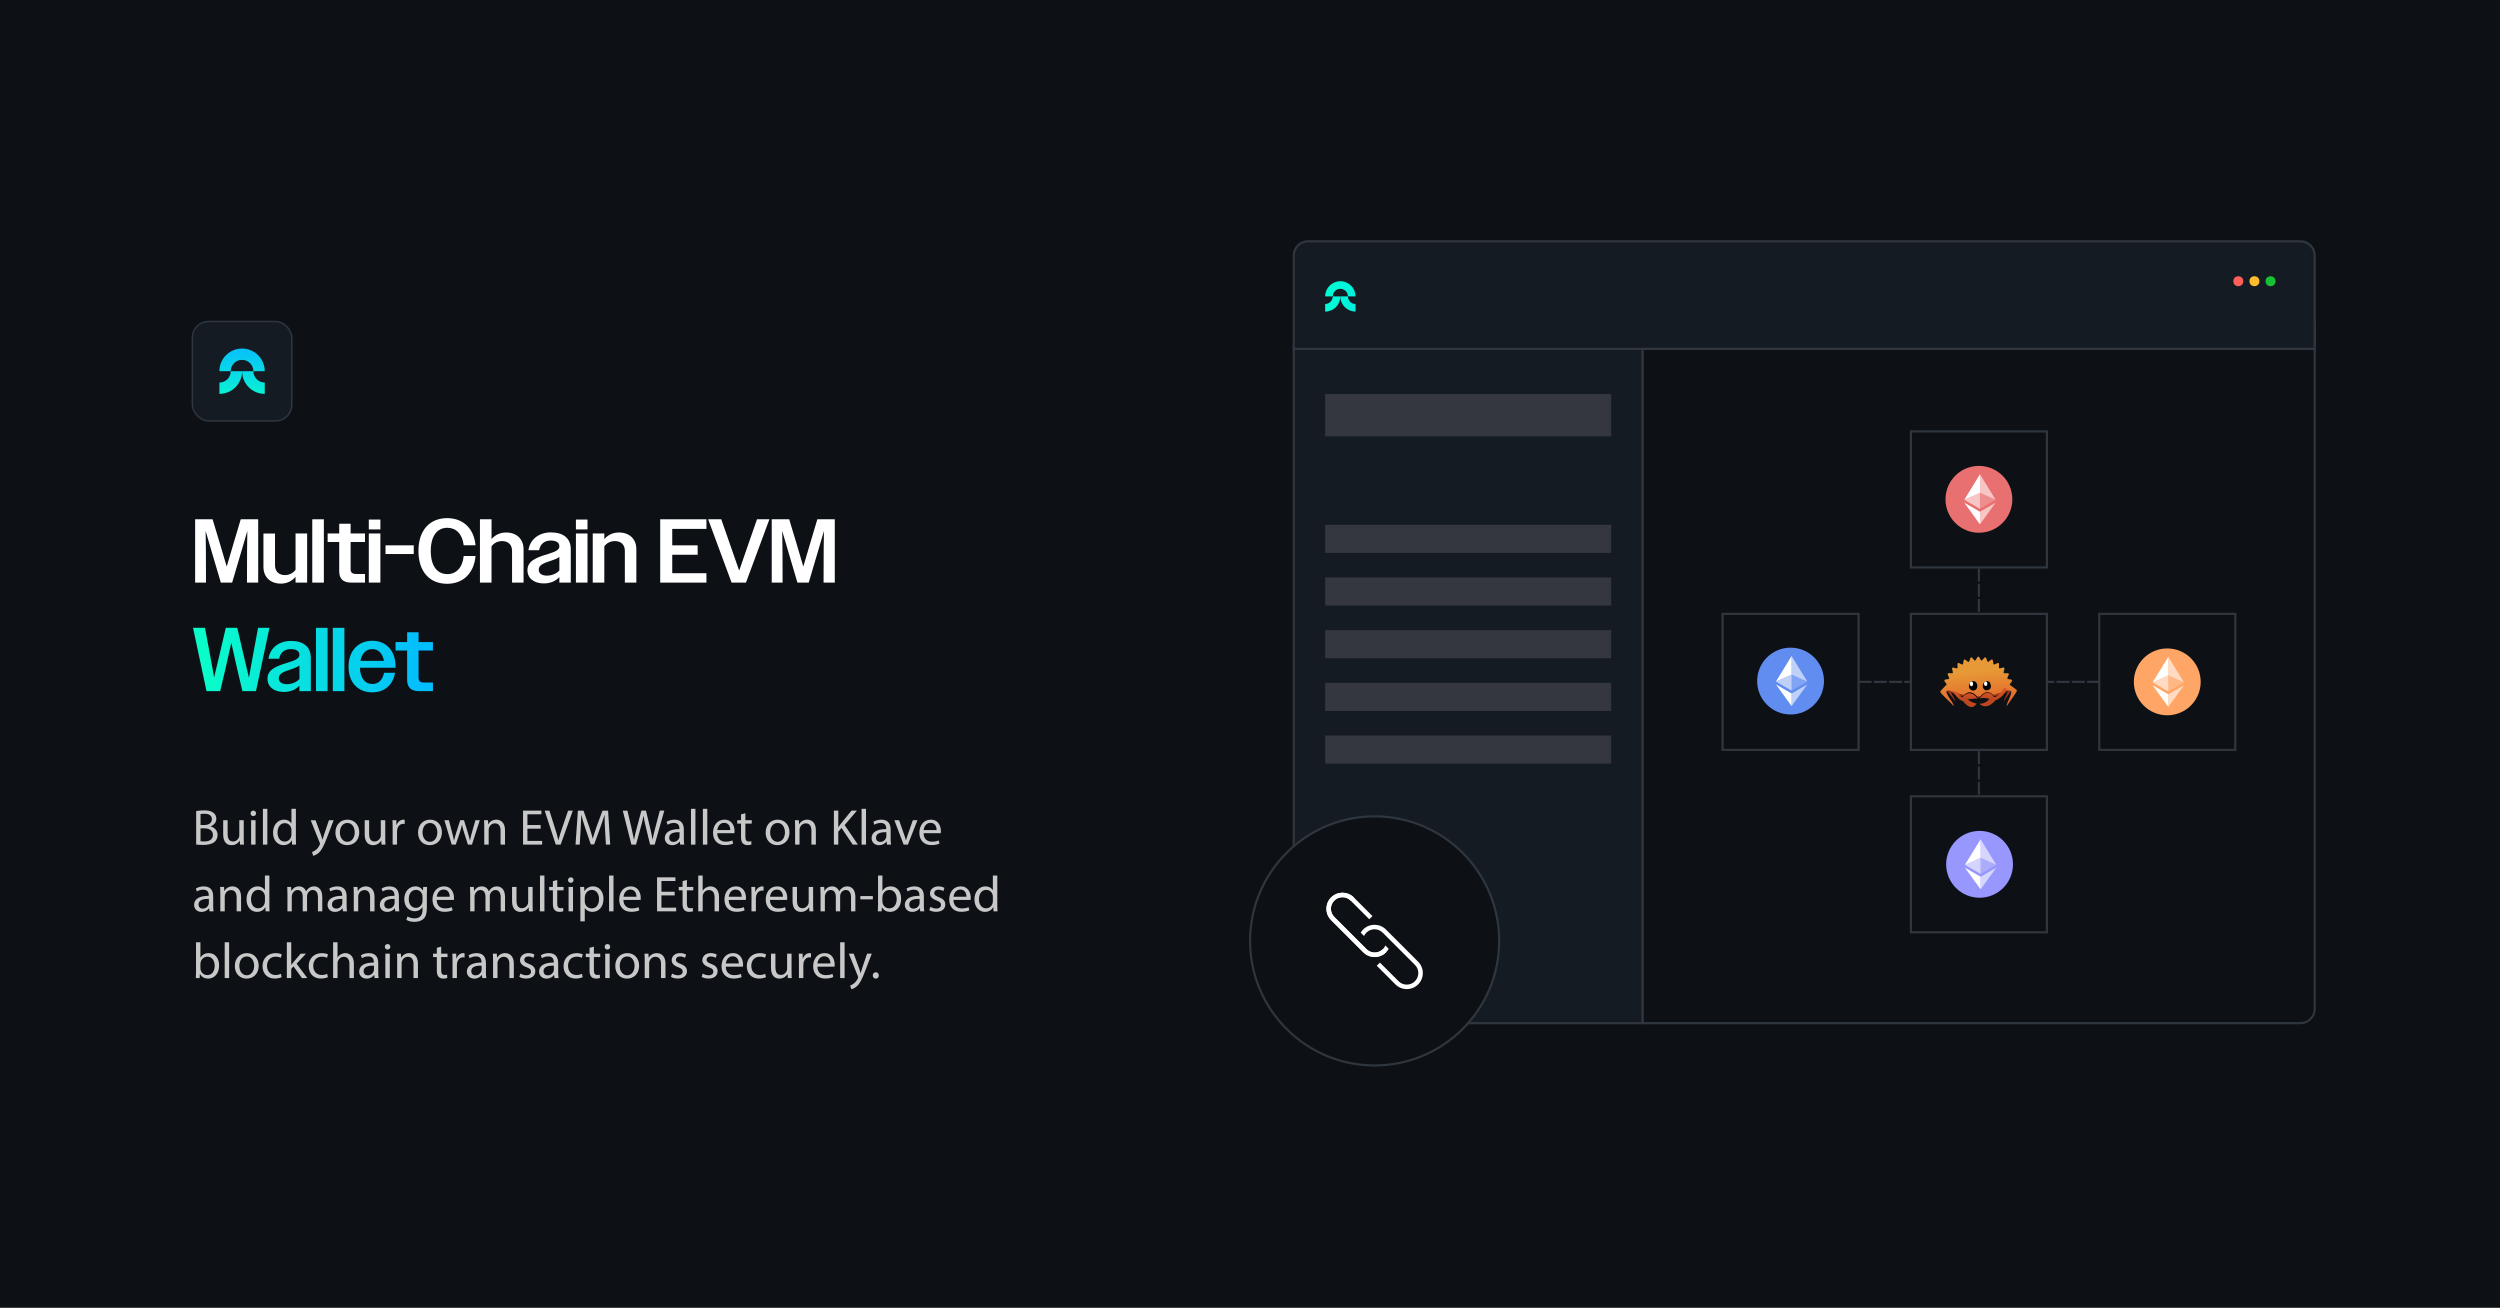 <?xml version="1.0" encoding="UTF-8"?>
<svg id="Layer_1" data-name="Layer 1" xmlns="http://www.w3.org/2000/svg" xmlns:xlink="http://www.w3.org/1999/xlink" viewBox="0 0 1686 882">
  <defs>
    <style>
      .cls-1 {
        fill: url(#New_Gradient_Swatch_4-3);
      }

      .cls-2 {
        fill: url(#New_Gradient_Swatch_4-2);
      }

      .cls-3 {
        fill: url(#New_Gradient_Swatch_3-2);
      }

      .cls-4 {
        fill: url(#New_Gradient_Swatch_3-3);
      }

      .cls-5 {
        fill: url(#New_Gradient_Swatch_6-6);
      }

      .cls-6 {
        fill: url(#New_Gradient_Swatch_6-2);
      }

      .cls-7 {
        fill: url(#New_Gradient_Swatch_6-3);
      }

      .cls-8 {
        fill: url(#New_Gradient_Swatch_6-4);
      }

      .cls-9 {
        fill: url(#New_Gradient_Swatch_6-5);
      }

      .cls-10, .cls-11, .cls-12, .cls-13, .cls-14, .cls-15 {
        stroke-miterlimit: 10;
      }

      .cls-10, .cls-16, .cls-13 {
        fill: #0d1116;
      }

      .cls-10, .cls-12, .cls-13, .cls-14, .cls-15 {
        stroke: #2f363e;
      }

      .cls-10, .cls-13, .cls-14 {
        stroke-width: 1.47px;
      }

      .cls-17 {
        fill: #18c133;
      }

      .cls-18 {
        fill: url(#linear-gradient-3);
      }

      .cls-19 {
        fill: url(#linear-gradient-2);
      }

      .cls-20 {
        fill: #973516;
      }

      .cls-11 {
        fill: none;
        stroke: #fff;
        stroke-width: 3.03px;
      }

      .cls-21 {
        fill: url(#linear-gradient);
      }

      .cls-22 {
        fill: #ffa565;
      }

      .cls-12 {
        stroke-width: .6px;
      }

      .cls-12, .cls-14, .cls-15 {
        fill: #151b23;
      }

      .cls-23 {
        fill: #618df1;
      }

      .cls-24 {
        fill: #34383e;
      }

      .cls-25 {
        filter: url(#drop-shadow-30);
      }

      .cls-13 {
        stroke-dasharray: 8.8 1.47;
      }

      .cls-26 {
        fill: #9797fd;
      }

      .cls-27 {
        fill: rgba(255, 255, 255, .2);
      }

      .cls-28 {
        fill: #fff;
      }

      .cls-29 {
        fill: #ffbd2d;
      }

      .cls-30 {
        fill: #fe5f58;
      }

      .cls-31 {
        fill: url(#New_Gradient_Swatch_3);
      }

      .cls-32 {
        fill: url(#New_Gradient_Swatch_4);
      }

      .cls-33 {
        fill: url(#New_Gradient_Swatch_6);
      }

      .cls-34 {
        fill: #2f363e;
      }

      .cls-35 {
        fill: #c8c8c8;
      }

      .cls-36 {
        fill: rgba(255, 255, 255, .6);
      }

      .cls-37 {
        fill: #e97070;
      }
    </style>
    <filter id="drop-shadow-30" x="871.78" y="161.99" width="690" height="528.76" filterUnits="userSpaceOnUse">
      <feOffset dx="0" dy="0"/>
      <feGaussianBlur result="blur" stdDeviation="14.67"/>
      <feFlood flood-color="#000" flood-opacity=".45"/>
      <feComposite in2="blur" operator="in"/>
      <feComposite in="SourceGraphic"/>
    </filter>
    <linearGradient id="New_Gradient_Swatch_3" data-name="New Gradient Swatch 3" x1="891.95" y1="194.77" x2="993.1" y2="194.77" gradientUnits="userSpaceOnUse">
      <stop offset="0" stop-color="#00ffd5"/>
      <stop offset="1" stop-color="#00bfff"/>
    </linearGradient>
    <linearGradient id="New_Gradient_Swatch_3-2" data-name="New Gradient Swatch 3" x1="891.95" y1="205.01" x2="993.1" y2="205.01" xlink:href="#New_Gradient_Swatch_3"/>
    <linearGradient id="New_Gradient_Swatch_3-3" data-name="New Gradient Swatch 3" x1="891.95" y1="205.01" x2="993.1" y2="205.01" xlink:href="#New_Gradient_Swatch_3"/>
    <linearGradient id="New_Gradient_Swatch_4" data-name="New Gradient Swatch 4" x1="163.25" y1="273.9" x2="163.25" y2="233.3" gradientUnits="userSpaceOnUse">
      <stop offset="0" stop-color="#0afdca"/>
      <stop offset="1" stop-color="#07befd"/>
    </linearGradient>
    <linearGradient id="New_Gradient_Swatch_4-2" data-name="New Gradient Swatch 4" x1="155.61" y1="273.9" x2="155.61" y2="233.3" xlink:href="#New_Gradient_Swatch_4"/>
    <linearGradient id="New_Gradient_Swatch_4-3" data-name="New Gradient Swatch 4" x1="170.9" x2="170.9" y2="233.3" xlink:href="#New_Gradient_Swatch_4"/>
    <linearGradient id="linear-gradient" x1="1137.85" y1="3661.9" x2="1137.89" y2="3661.9" gradientTransform="translate(3821013.39 830609.41) rotate(-95) scale(1019.36 -1019.36)" gradientUnits="userSpaceOnUse">
      <stop offset="0" stop-color="#e35928"/>
      <stop offset=".33" stop-color="#e35928"/>
      <stop offset="1" stop-color="#e69936"/>
    </linearGradient>
    <linearGradient id="linear-gradient-2" x1="1143.37" y1="3664.27" x2="1143.41" y2="3664.27" gradientTransform="translate(1323173.51 412931.42) rotate(-90) scale(360.73 -360.73)" gradientUnits="userSpaceOnUse">
      <stop offset="0" stop-color="#bb461f"/>
      <stop offset=".15" stop-color="#bb461f"/>
      <stop offset=".74" stop-color="#e35928"/>
      <stop offset="1" stop-color="#e35928"/>
    </linearGradient>
    <linearGradient id="linear-gradient-3" x1="1144.45" y1="3662.96" x2="1144.48" y2="3662.96" gradientTransform="translate(1183283.36 369764.54) rotate(-90) scale(322.68 -322.68)" xlink:href="#linear-gradient-2"/>
    <linearGradient id="New_Gradient_Swatch_6" data-name="New Gradient Swatch 6" x1="136.56" y1="444.76" x2="285.56" y2="444.76" gradientUnits="userSpaceOnUse">
      <stop offset="0" stop-color="#0afdc9"/>
      <stop offset="1" stop-color="#03bdfd"/>
    </linearGradient>
    <linearGradient id="New_Gradient_Swatch_6-2" data-name="New Gradient Swatch 6" y1="449.46" y2="449.46" xlink:href="#New_Gradient_Swatch_6"/>
    <linearGradient id="New_Gradient_Swatch_6-3" data-name="New Gradient Swatch 6" x2="285.56" xlink:href="#New_Gradient_Swatch_6"/>
    <linearGradient id="New_Gradient_Swatch_6-4" data-name="New Gradient Swatch 6" x2="285.56" xlink:href="#New_Gradient_Swatch_6"/>
    <linearGradient id="New_Gradient_Swatch_6-5" data-name="New Gradient Swatch 6" y1="449.52" x2="285.56" y2="449.52" xlink:href="#New_Gradient_Swatch_6"/>
    <linearGradient id="New_Gradient_Swatch_6-6" data-name="New Gradient Swatch 6" y1="446.25" x2="285.56" y2="446.25" xlink:href="#New_Gradient_Swatch_6"/>
  </defs>
  <rect class="cls-16" width="1690.31" height="882"/>
  <g>
    <g>
      <g class="cls-25">
        <path class="cls-10" d="M1107.68,217h453.36v463.39c0,5.31-4.31,9.62-9.62,9.62h-443.75V217h0Z"/>
        <path class="cls-14" d="M872.51,235.31h235.17v454.7h-225.55c-5.31,0-9.62-4.31-9.62-9.62V235.31h0Z"/>
        <line class="cls-12" x1="1107.68" y1="235.31" x2="1107.68" y2="690.01"/>
        <g>
          <path class="cls-14" d="M1190.1-145.25h62.97v688.54h-62.97c-5.31,0-9.62-4.31-9.62-9.62V-135.63c0-5.31,4.31-9.62,9.62-9.62Z" transform="translate(1415.79 -1017.76) rotate(90)"/>
          <g>
            <path class="cls-31" d="M903.93,194.77c2.83,0,5.12,2.29,5.12,5.12h5.12c0-5.66-4.59-10.24-10.24-10.24s-10.24,4.59-10.24,10.24h5.12c0-2.83,2.29-5.12,5.12-5.12Z"/>
            <path class="cls-3" d="M898.81,199.89c0,2.83-2.29,5.12-5.12,5.12v5.12c5.66,0,10.24-4.59,10.24-10.24h-5.12Z"/>
            <path class="cls-4" d="M914.17,205.01c-2.83,0-5.12-2.29-5.12-5.12h-5.12c0,5.66,4.59,10.24,10.24,10.24v-5.12Z"/>
          </g>
        </g>
        <rect class="cls-24" x="893.69" y="265.74" width="192.89" height="28.52"/>
        <rect class="cls-24" x="893.69" y="353.95" width="192.89" height="18.93"/>
        <rect class="cls-24" x="893.69" y="389.47" width="192.89" height="18.93"/>
        <rect class="cls-24" x="893.69" y="424.99" width="192.89" height="18.93"/>
        <rect class="cls-24" x="893.69" y="460.51" width="192.89" height="18.93"/>
        <rect class="cls-24" x="893.69" y="496.04" width="192.89" height="18.93"/>
      </g>
      <g>
        <circle class="cls-30" cx="1509.52" cy="189.65" r="3.36"/>
        <circle class="cls-29" cx="1520.39" cy="189.65" r="3.36"/>
        <circle class="cls-17" cx="1531.25" cy="189.65" r="3.36"/>
      </g>
      <line class="cls-13" x1="1253.43" y1="459.85" x2="1415.74" y2="459.85"/>
      <line class="cls-13" x1="1334.58" y1="383.36" x2="1334.58" y2="536.35"/>
      <g>
        <rect class="cls-10" x="1288.72" y="290.95" width="91.73" height="91.73"/>
        <rect class="cls-10" x="1288.72" y="537.03" width="91.73" height="91.73"/>
        <g>
          <rect class="cls-10" x="1161.7" y="413.99" width="91.73" height="91.73"/>
          <rect class="cls-10" x="1288.72" y="413.99" width="91.73" height="91.73"/>
          <rect class="cls-10" x="1415.74" y="413.99" width="91.73" height="91.73"/>
        </g>
      </g>
    </g>
    <g>
      <circle class="cls-16" cx="927.04" cy="634.55" r="84"/>
      <path class="cls-34" d="M927.04,719.28c-46.72,0-84.73-38.01-84.73-84.73s38.01-84.73,84.73-84.73,84.73,38.01,84.73,84.73-38.01,84.73-84.73,84.73ZM927.04,551.28c-45.91,0-83.27,37.35-83.27,83.27s37.35,83.27,83.27,83.27,83.27-37.35,83.27-83.27-37.35-83.27-83.27-83.27Z"/>
    </g>
  </g>
  <g>
    <rect class="cls-15" x="129.71" y="216.81" width="67.08" height="67.08" rx="11" ry="11"/>
    <g>
      <path class="cls-32" d="M163.25,242.7c4.22,0,7.64,3.42,7.64,7.64h7.64c0-8.44-6.85-15.29-15.29-15.29s-15.29,6.85-15.29,15.29h7.64c0-4.22,3.42-7.64,7.64-7.64Z"/>
      <path class="cls-2" d="M155.61,250.35c0,4.22-3.42,7.64-7.64,7.64v7.64c8.44,0,15.29-6.85,15.29-15.29h-7.64Z"/>
      <path class="cls-1" d="M178.54,257.99c-4.22,0-7.64-3.42-7.64-7.64h-7.64c0,8.44,6.85,15.29,15.29,15.29v-7.64Z"/>
    </g>
  </g>
  <g>
    <path class="cls-35" d="M132.29,547c1.29-.27,3.33-.48,5.41-.48,2.96,0,4.86.51,6.29,1.67,1.19.88,1.9,2.24,1.9,4.05,0,2.21-1.46,4.15-3.88,5.03v.07c2.18.54,4.73,2.35,4.73,5.75,0,1.97-.78,3.47-1.94,4.59-1.6,1.46-4.18,2.14-7.92,2.14-2.04,0-3.6-.14-4.59-.27v-22.54ZM135.25,556.38h2.69c3.13,0,4.96-1.63,4.96-3.84,0-2.69-2.04-3.74-5.03-3.74-1.36,0-2.14.1-2.62.2v7.38ZM135.25,567.36c.58.1,1.43.14,2.48.14,3.06,0,5.88-1.12,5.88-4.45,0-3.13-2.69-4.42-5.92-4.42h-2.45v8.74Z"/>
    <path class="cls-35" d="M164.39,565.12c0,1.7.03,3.2.14,4.49h-2.65l-.17-2.69h-.07c-.78,1.33-2.52,3.06-5.44,3.06-2.58,0-5.68-1.43-5.68-7.21v-9.62h2.99v9.11c0,3.13.95,5.24,3.67,5.24,2.01,0,3.4-1.39,3.94-2.72.17-.44.27-.99.27-1.53v-10.1h2.99v11.97Z"/>
    <path class="cls-35" d="M172.68,548.53c.03,1.02-.71,1.84-1.9,1.84-1.05,0-1.8-.82-1.8-1.84s.78-1.87,1.87-1.87,1.84.82,1.84,1.87ZM169.35,569.61v-16.45h2.99v16.45h-2.99Z"/>
    <path class="cls-35" d="M177.31,545.47h2.99v24.14h-2.99v-24.14Z"/>
    <path class="cls-35" d="M199.54,545.47v19.89c0,1.46.03,3.13.14,4.25h-2.69l-.14-2.86h-.07c-.92,1.84-2.92,3.23-5.61,3.23-3.98,0-7.04-3.37-7.04-8.36-.03-5.47,3.37-8.84,7.38-8.84,2.52,0,4.22,1.19,4.96,2.52h.07v-9.83h2.99ZM196.55,559.85c0-.37-.03-.88-.14-1.26-.44-1.9-2.07-3.47-4.32-3.47-3.09,0-4.93,2.72-4.93,6.36,0,3.33,1.63,6.08,4.86,6.08,2.01,0,3.84-1.33,4.39-3.57.1-.41.14-.82.14-1.29v-2.86Z"/>
    <path class="cls-35" d="M212.8,553.15l3.6,9.72c.37,1.09.78,2.38,1.05,3.37h.07c.31-.99.65-2.24,1.05-3.43l3.26-9.65h3.16l-4.49,11.73c-2.14,5.64-3.6,8.53-5.64,10.3-1.46,1.29-2.92,1.8-3.67,1.94l-.75-2.52c.75-.24,1.73-.71,2.62-1.46.82-.65,1.84-1.8,2.52-3.33.14-.31.24-.54.24-.71s-.07-.41-.2-.78l-6.09-15.16h3.26Z"/>
    <path class="cls-35" d="M242.28,561.24c0,6.09-4.22,8.74-8.19,8.74-4.45,0-7.89-3.26-7.89-8.46,0-5.51,3.6-8.74,8.16-8.74s7.92,3.43,7.92,8.46ZM229.23,561.41c0,3.6,2.07,6.32,5,6.32s5-2.69,5-6.39c0-2.79-1.39-6.32-4.93-6.32s-5.07,3.26-5.07,6.39Z"/>
    <path class="cls-35" d="M259.82,565.12c0,1.7.03,3.2.14,4.49h-2.65l-.17-2.69h-.07c-.78,1.33-2.52,3.06-5.44,3.06-2.58,0-5.68-1.43-5.68-7.21v-9.62h2.99v9.11c0,3.13.95,5.24,3.67,5.24,2.01,0,3.4-1.39,3.94-2.72.17-.44.27-.99.27-1.53v-10.1h2.99v11.97Z"/>
    <path class="cls-35" d="M264.79,558.28c0-1.94-.03-3.6-.14-5.13h2.62l.1,3.23h.14c.75-2.21,2.55-3.6,4.56-3.6.34,0,.58.03.85.1v2.82c-.31-.07-.61-.1-1.02-.1-2.11,0-3.6,1.6-4.01,3.84-.07.41-.14.88-.14,1.39v8.77h-2.96v-11.32Z"/>
    <path class="cls-35" d="M298.01,561.24c0,6.09-4.22,8.74-8.19,8.74-4.45,0-7.89-3.26-7.89-8.46,0-5.51,3.6-8.74,8.16-8.74s7.92,3.43,7.92,8.46ZM284.95,561.41c0,3.6,2.07,6.32,5,6.32s5-2.69,5-6.39c0-2.79-1.39-6.32-4.93-6.32s-5.07,3.26-5.07,6.39Z"/>
    <path class="cls-35" d="M302.73,553.15l2.18,8.36c.48,1.84.92,3.54,1.22,5.24h.1c.37-1.67.92-3.43,1.46-5.2l2.69-8.4h2.52l2.55,8.23c.61,1.97,1.09,3.71,1.46,5.37h.1c.27-1.67.71-3.4,1.26-5.34l2.35-8.26h2.96l-5.3,16.45h-2.72l-2.52-7.85c-.58-1.84-1.05-3.47-1.46-5.41h-.07c-.41,1.97-.92,3.67-1.5,5.44l-2.65,7.82h-2.72l-4.96-16.45h3.06Z"/>
    <path class="cls-35" d="M326.57,557.6c0-1.7-.03-3.09-.14-4.45h2.65l.17,2.72h.07c.82-1.56,2.72-3.09,5.44-3.09,2.28,0,5.81,1.36,5.81,7v9.83h-2.99v-9.49c0-2.65-.99-4.86-3.81-4.86-1.97,0-3.5,1.39-4.01,3.06-.14.37-.2.88-.2,1.39v9.89h-2.99v-12Z"/>
    <path class="cls-35" d="M364.61,558.86h-8.91v8.26h9.93v2.48h-12.88v-22.91h12.37v2.48h-9.42v7.24h8.91v2.45Z"/>
    <path class="cls-35" d="M374.81,569.61l-7.48-22.91h3.2l3.57,11.29c.99,3.09,1.84,5.88,2.45,8.57h.07c.65-2.65,1.6-5.54,2.62-8.53l3.88-11.32h3.16l-8.19,22.91h-3.26Z"/>
    <path class="cls-35" d="M408.06,559.54c-.17-3.2-.37-7.04-.34-9.89h-.1c-.78,2.69-1.73,5.54-2.89,8.7l-4.05,11.12h-2.24l-3.71-10.91c-1.09-3.23-2.01-6.19-2.65-8.91h-.07c-.07,2.86-.24,6.7-.44,10.13l-.61,9.83h-2.82l1.6-22.91h3.77l3.91,11.08c.95,2.82,1.73,5.34,2.31,7.72h.1c.58-2.31,1.39-4.83,2.41-7.72l4.08-11.08h3.77l1.43,22.91h-2.89l-.58-10.06Z"/>
    <path class="cls-35" d="M425.81,569.61l-5.81-22.91h3.13l2.72,11.59c.68,2.86,1.29,5.71,1.7,7.92h.07c.37-2.28,1.09-5,1.87-7.96l3.06-11.56h3.09l2.79,11.63c.65,2.72,1.26,5.44,1.6,7.85h.07c.48-2.52,1.12-5.07,1.84-7.92l3.03-11.56h3.03l-6.49,22.91h-3.09l-2.89-11.93c-.71-2.92-1.19-5.17-1.5-7.48h-.07c-.41,2.28-.92,4.52-1.77,7.48l-3.26,11.93h-3.09Z"/>
    <path class="cls-35" d="M458.72,569.61l-.24-2.07h-.1c-.92,1.29-2.69,2.45-5.03,2.45-3.33,0-5.03-2.35-5.03-4.73,0-3.98,3.54-6.15,9.89-6.12v-.34c0-1.36-.37-3.81-3.74-3.81-1.53,0-3.13.48-4.28,1.22l-.68-1.97c1.36-.88,3.33-1.46,5.41-1.46,5.03,0,6.26,3.43,6.26,6.73v6.15c0,1.43.07,2.82.27,3.94h-2.72ZM458.28,561.21c-3.26-.07-6.97.51-6.97,3.71,0,1.94,1.29,2.86,2.82,2.86,2.14,0,3.5-1.36,3.98-2.75.1-.31.17-.65.17-.95v-2.86Z"/>
    <path class="cls-35" d="M466,545.47h2.99v24.14h-2.99v-24.14Z"/>
    <path class="cls-35" d="M474.02,545.47h2.99v24.14h-2.99v-24.14Z"/>
    <path class="cls-35" d="M483.71,561.92c.07,4.05,2.65,5.71,5.64,5.71,2.14,0,3.43-.37,4.56-.85l.51,2.14c-1.05.48-2.86,1.02-5.47,1.02-5.07,0-8.09-3.33-8.09-8.29s2.92-8.87,7.72-8.87c5.37,0,6.8,4.73,6.8,7.75,0,.61-.07,1.09-.1,1.39h-11.56ZM492.48,559.78c.03-1.9-.78-4.86-4.15-4.86-3.03,0-4.35,2.79-4.59,4.86h8.74Z"/>
    <path class="cls-35" d="M502.68,548.43v4.73h4.28v2.28h-4.28v8.87c0,2.04.58,3.2,2.24,3.2.78,0,1.36-.1,1.73-.2l.14,2.24c-.58.24-1.5.41-2.65.41-1.39,0-2.52-.44-3.23-1.26-.85-.88-1.16-2.35-1.16-4.28v-8.98h-2.55v-2.28h2.55v-3.94l2.92-.78Z"/>
    <path class="cls-35" d="M532.43,561.24c0,6.09-4.22,8.74-8.19,8.74-4.45,0-7.89-3.26-7.89-8.46,0-5.51,3.6-8.74,8.16-8.74s7.92,3.43,7.92,8.46ZM519.38,561.41c0,3.6,2.07,6.32,5,6.32s5-2.69,5-6.39c0-2.79-1.39-6.32-4.93-6.32s-5.07,3.26-5.07,6.39Z"/>
    <path class="cls-35" d="M536.21,557.6c0-1.7-.03-3.09-.14-4.45h2.65l.17,2.72h.07c.82-1.56,2.72-3.09,5.44-3.09,2.28,0,5.81,1.36,5.81,7v9.83h-2.99v-9.49c0-2.65-.99-4.86-3.81-4.86-1.97,0-3.5,1.39-4.01,3.06-.14.37-.2.88-.2,1.39v9.89h-2.99v-12Z"/>
    <path class="cls-35" d="M562.39,546.69h2.96v11.05h.1c.61-.88,1.22-1.7,1.8-2.45l7-8.6h3.67l-8.29,9.72,8.94,13.19h-3.5l-7.55-11.25-2.18,2.52v8.74h-2.96v-22.91Z"/>
    <path class="cls-35" d="M581.06,545.47h2.99v24.14h-2.99v-24.14Z"/>
    <path class="cls-35" d="M598.19,569.61l-.24-2.07h-.1c-.92,1.29-2.69,2.45-5.03,2.45-3.33,0-5.03-2.35-5.03-4.73,0-3.98,3.54-6.15,9.89-6.12v-.34c0-1.36-.37-3.81-3.74-3.81-1.53,0-3.13.48-4.28,1.22l-.68-1.97c1.36-.88,3.33-1.46,5.41-1.46,5.03,0,6.26,3.43,6.26,6.73v6.15c0,1.43.07,2.82.27,3.94h-2.72ZM597.75,561.21c-3.26-.07-6.97.51-6.97,3.71,0,1.94,1.29,2.86,2.82,2.86,2.14,0,3.5-1.36,3.98-2.75.1-.31.17-.65.17-.95v-2.86Z"/>
    <path class="cls-35" d="M606.35,553.15l3.23,9.25c.54,1.5.99,2.86,1.33,4.22h.1c.37-1.36.85-2.72,1.39-4.22l3.2-9.25h3.13l-6.46,16.45h-2.86l-6.25-16.45h3.2Z"/>
    <path class="cls-35" d="M622.87,561.92c.07,4.05,2.65,5.71,5.64,5.71,2.14,0,3.43-.37,4.56-.85l.51,2.14c-1.05.48-2.86,1.02-5.47,1.02-5.07,0-8.09-3.33-8.09-8.29s2.92-8.87,7.72-8.87c5.37,0,6.8,4.73,6.8,7.75,0,.61-.07,1.09-.1,1.39h-11.56ZM631.64,559.78c.03-1.9-.78-4.86-4.15-4.86-3.03,0-4.35,2.79-4.59,4.86h8.74Z"/>
    <path class="cls-35" d="M141.3,614.61l-.24-2.07h-.1c-.92,1.29-2.69,2.45-5.03,2.45-3.33,0-5.03-2.35-5.03-4.73,0-3.98,3.54-6.15,9.89-6.12v-.34c0-1.36-.37-3.81-3.74-3.81-1.53,0-3.13.48-4.28,1.22l-.68-1.97c1.36-.88,3.33-1.46,5.41-1.46,5.03,0,6.26,3.43,6.26,6.73v6.15c0,1.43.07,2.82.27,3.94h-2.72ZM140.86,606.21c-3.26-.07-6.97.51-6.97,3.71,0,1.94,1.29,2.86,2.82,2.86,2.14,0,3.5-1.36,3.98-2.75.1-.31.17-.65.17-.95v-2.86Z"/>
    <path class="cls-35" d="M148.58,602.6c0-1.7-.03-3.09-.14-4.45h2.65l.17,2.72h.07c.82-1.56,2.72-3.09,5.44-3.09,2.28,0,5.81,1.36,5.81,7v9.83h-2.99v-9.49c0-2.65-.99-4.86-3.81-4.86-1.97,0-3.5,1.39-4.01,3.06-.14.37-.2.88-.2,1.39v9.89h-2.99v-12Z"/>
    <path class="cls-35" d="M181.66,590.47v19.89c0,1.46.03,3.13.14,4.25h-2.69l-.14-2.86h-.07c-.92,1.84-2.92,3.23-5.61,3.23-3.98,0-7.04-3.37-7.04-8.36-.03-5.47,3.37-8.84,7.38-8.84,2.52,0,4.22,1.19,4.96,2.52h.07v-9.83h2.99ZM178.67,604.85c0-.37-.03-.88-.14-1.26-.44-1.9-2.07-3.47-4.32-3.47-3.09,0-4.93,2.72-4.93,6.36,0,3.33,1.63,6.08,4.86,6.08,2.01,0,3.84-1.33,4.39-3.57.1-.41.14-.82.14-1.29v-2.86Z"/>
    <path class="cls-35" d="M193.83,602.6c0-1.7-.03-3.09-.14-4.45h2.62l.14,2.65h.1c.92-1.56,2.45-3.03,5.17-3.03,2.24,0,3.94,1.36,4.66,3.3h.07c.51-.92,1.16-1.63,1.84-2.14.99-.75,2.07-1.16,3.64-1.16,2.18,0,5.41,1.43,5.41,7.14v9.69h-2.92v-9.32c0-3.16-1.16-5.07-3.57-5.07-1.7,0-3.03,1.26-3.54,2.72-.14.41-.24.95-.24,1.5v10.17h-2.92v-9.86c0-2.62-1.16-4.52-3.43-4.52-1.87,0-3.23,1.5-3.71,2.99-.17.44-.24.95-.24,1.46v9.93h-2.92v-12Z"/>
    <path class="cls-35" d="M231.3,614.61l-.24-2.07h-.1c-.92,1.29-2.69,2.45-5.03,2.45-3.33,0-5.03-2.35-5.03-4.73,0-3.98,3.54-6.15,9.89-6.12v-.34c0-1.36-.37-3.81-3.74-3.81-1.53,0-3.13.48-4.28,1.22l-.68-1.97c1.36-.88,3.33-1.46,5.41-1.46,5.03,0,6.26,3.43,6.26,6.73v6.15c0,1.43.07,2.82.27,3.94h-2.72ZM230.86,606.21c-3.26-.07-6.97.51-6.97,3.71,0,1.94,1.29,2.86,2.82,2.86,2.14,0,3.5-1.36,3.98-2.75.1-.31.17-.65.17-.95v-2.86Z"/>
    <path class="cls-35" d="M238.58,602.6c0-1.7-.03-3.09-.14-4.45h2.65l.17,2.72h.07c.82-1.56,2.72-3.09,5.44-3.09,2.28,0,5.81,1.36,5.81,7v9.83h-2.99v-9.49c0-2.65-.99-4.86-3.81-4.86-1.97,0-3.5,1.39-4.01,3.06-.14.37-.2.88-.2,1.39v9.89h-2.99v-12Z"/>
    <path class="cls-35" d="M266.56,614.61l-.24-2.07h-.1c-.92,1.29-2.69,2.45-5.03,2.45-3.33,0-5.03-2.35-5.03-4.73,0-3.98,3.54-6.15,9.89-6.12v-.34c0-1.36-.37-3.81-3.74-3.81-1.53,0-3.13.48-4.28,1.22l-.68-1.97c1.36-.88,3.33-1.46,5.41-1.46,5.03,0,6.26,3.43,6.26,6.73v6.15c0,1.43.07,2.82.27,3.94h-2.72ZM266.12,606.21c-3.26-.07-6.97.51-6.97,3.71,0,1.94,1.29,2.86,2.82,2.86,2.14,0,3.5-1.36,3.98-2.75.1-.31.17-.65.17-.95v-2.86Z"/>
    <path class="cls-35" d="M288.01,598.15c-.07,1.19-.14,2.52-.14,4.52v9.55c0,3.77-.75,6.09-2.35,7.51-1.6,1.5-3.91,1.97-5.98,1.97s-4.15-.48-5.47-1.36l.75-2.28c1.09.68,2.79,1.29,4.83,1.29,3.06,0,5.3-1.6,5.3-5.75v-1.83h-.07c-.92,1.53-2.69,2.75-5.24,2.75-4.08,0-7-3.47-7-8.02,0-5.58,3.64-8.74,7.41-8.74,2.86,0,4.42,1.5,5.13,2.86h.07l.14-2.48h2.62ZM284.92,604.64c0-.51-.03-.95-.17-1.36-.54-1.73-2.01-3.16-4.18-3.16-2.86,0-4.9,2.41-4.9,6.22,0,3.23,1.63,5.92,4.86,5.92,1.84,0,3.5-1.16,4.15-3.06.17-.51.24-1.09.24-1.6v-2.96Z"/>
    <path class="cls-35" d="M294.51,606.92c.07,4.05,2.65,5.71,5.64,5.71,2.14,0,3.43-.37,4.56-.85l.51,2.14c-1.05.48-2.86,1.02-5.47,1.02-5.07,0-8.09-3.33-8.09-8.29s2.92-8.87,7.72-8.87c5.37,0,6.8,4.73,6.8,7.75,0,.61-.07,1.09-.1,1.39h-11.56ZM303.28,604.78c.03-1.9-.78-4.86-4.15-4.86-3.03,0-4.35,2.79-4.59,4.86h8.74Z"/>
    <path class="cls-35" d="M317.08,602.6c0-1.7-.03-3.09-.14-4.45h2.62l.14,2.65h.1c.92-1.56,2.45-3.03,5.17-3.03,2.24,0,3.94,1.36,4.66,3.3h.07c.51-.92,1.16-1.63,1.84-2.14.99-.75,2.07-1.16,3.64-1.16,2.18,0,5.41,1.43,5.41,7.14v9.69h-2.92v-9.32c0-3.16-1.16-5.07-3.57-5.07-1.7,0-3.03,1.26-3.54,2.72-.14.41-.24.95-.24,1.5v10.17h-2.92v-9.86c0-2.62-1.16-4.52-3.43-4.52-1.87,0-3.23,1.5-3.71,2.99-.17.44-.24.95-.24,1.46v9.93h-2.92v-12Z"/>
    <path class="cls-35" d="M359.21,610.12c0,1.7.03,3.2.14,4.49h-2.65l-.17-2.69h-.07c-.78,1.33-2.52,3.06-5.44,3.06-2.58,0-5.68-1.43-5.68-7.21v-9.62h2.99v9.11c0,3.13.95,5.24,3.67,5.24,2.01,0,3.4-1.39,3.94-2.72.17-.44.27-.99.27-1.53v-10.1h2.99v11.97Z"/>
    <path class="cls-35" d="M364.17,590.47h2.99v24.14h-2.99v-24.14Z"/>
    <path class="cls-35" d="M375.8,593.43v4.73h4.28v2.28h-4.28v8.87c0,2.04.58,3.2,2.24,3.2.78,0,1.36-.1,1.73-.2l.14,2.24c-.58.24-1.5.41-2.65.41-1.39,0-2.52-.44-3.23-1.26-.85-.88-1.16-2.35-1.16-4.28v-8.98h-2.55v-2.28h2.55v-3.94l2.92-.78Z"/>
    <path class="cls-35" d="M386.78,593.53c.03,1.02-.71,1.84-1.9,1.84-1.05,0-1.8-.82-1.8-1.84s.78-1.87,1.87-1.87,1.84.82,1.84,1.87ZM383.45,614.61v-16.45h2.99v16.45h-2.99Z"/>
    <path class="cls-35" d="M391.41,603.52c0-2.11-.07-3.81-.14-5.37h2.69l.14,2.82h.07c1.22-2.01,3.16-3.2,5.85-3.2,3.98,0,6.97,3.37,6.97,8.36,0,5.92-3.6,8.84-7.48,8.84-2.18,0-4.08-.95-5.07-2.58h-.07v8.94h-2.96v-17.81ZM394.36,607.91c0,.44.07.85.14,1.22.54,2.07,2.35,3.5,4.49,3.5,3.16,0,5-2.58,5-6.36,0-3.3-1.73-6.12-4.9-6.12-2.04,0-3.94,1.46-4.52,3.71-.1.37-.2.82-.2,1.22v2.82Z"/>
    <path class="cls-35" d="M410.75,590.47h2.99v24.14h-2.99v-24.14Z"/>
    <path class="cls-35" d="M420.44,606.92c.07,4.05,2.65,5.71,5.64,5.71,2.14,0,3.43-.37,4.56-.85l.51,2.14c-1.05.48-2.86,1.02-5.47,1.02-5.07,0-8.09-3.33-8.09-8.29s2.92-8.87,7.72-8.87c5.37,0,6.8,4.73,6.8,7.75,0,.61-.07,1.09-.1,1.39h-11.56ZM429.21,604.78c.03-1.9-.78-4.86-4.15-4.86-3.03,0-4.35,2.79-4.59,4.86h8.74Z"/>
    <path class="cls-35" d="M454.98,603.86h-8.91v8.26h9.93v2.48h-12.88v-22.91h12.38v2.48h-9.42v7.24h8.91v2.45Z"/>
    <path class="cls-35" d="M463.25,593.43v4.73h4.28v2.28h-4.28v8.87c0,2.04.58,3.2,2.24,3.2.78,0,1.36-.1,1.73-.2l.14,2.24c-.58.24-1.5.41-2.65.41-1.39,0-2.52-.44-3.23-1.26-.85-.88-1.16-2.35-1.16-4.28v-8.98h-2.55v-2.28h2.55v-3.94l2.92-.78Z"/>
    <path class="cls-35" d="M470.9,590.47h2.99v10.27h.07c.48-.85,1.22-1.6,2.14-2.11.88-.51,1.94-.85,3.06-.85,2.21,0,5.75,1.36,5.75,7.04v9.79h-2.99v-9.45c0-2.65-.99-4.9-3.81-4.9-1.94,0-3.47,1.36-4.01,2.99-.17.41-.2.85-.2,1.43v9.93h-2.99v-24.14Z"/>
    <path class="cls-35" d="M491.43,606.92c.07,4.05,2.65,5.71,5.64,5.71,2.14,0,3.43-.37,4.56-.85l.51,2.14c-1.05.48-2.86,1.02-5.47,1.02-5.07,0-8.09-3.33-8.09-8.29s2.92-8.87,7.72-8.87c5.37,0,6.8,4.73,6.8,7.75,0,.61-.07,1.09-.1,1.39h-11.56ZM500.21,604.78c.03-1.9-.78-4.86-4.15-4.86-3.03,0-4.35,2.79-4.59,4.86h8.74Z"/>
    <path class="cls-35" d="M506.8,603.28c0-1.94-.03-3.6-.14-5.13h2.62l.1,3.23h.14c.75-2.21,2.55-3.6,4.56-3.6.34,0,.58.03.85.1v2.82c-.31-.07-.61-.1-1.02-.1-2.11,0-3.6,1.6-4.01,3.84-.07.41-.14.88-.14,1.39v8.77h-2.96v-11.32Z"/>
    <path class="cls-35" d="M519.25,606.92c.07,4.05,2.65,5.71,5.64,5.71,2.14,0,3.43-.37,4.56-.85l.51,2.14c-1.05.48-2.86,1.02-5.47,1.02-5.07,0-8.09-3.33-8.09-8.29s2.92-8.87,7.72-8.87c5.37,0,6.8,4.73,6.8,7.75,0,.61-.07,1.09-.1,1.39h-11.56ZM528.02,604.78c.03-1.9-.78-4.86-4.15-4.86-3.03,0-4.35,2.79-4.59,4.86h8.74Z"/>
    <path class="cls-35" d="M548.38,610.12c0,1.7.03,3.2.14,4.49h-2.65l-.17-2.69h-.07c-.78,1.33-2.52,3.06-5.44,3.06-2.58,0-5.68-1.43-5.68-7.21v-9.62h2.99v9.11c0,3.13.95,5.24,3.67,5.24,2.01,0,3.4-1.39,3.94-2.72.17-.44.27-.99.27-1.53v-10.1h2.99v11.97Z"/>
    <path class="cls-35" d="M553.35,602.6c0-1.7-.03-3.09-.14-4.45h2.62l.14,2.65h.1c.92-1.56,2.45-3.03,5.17-3.03,2.24,0,3.94,1.36,4.66,3.3h.07c.51-.92,1.16-1.63,1.84-2.14.99-.75,2.07-1.16,3.64-1.16,2.18,0,5.41,1.43,5.41,7.14v9.69h-2.92v-9.32c0-3.16-1.16-5.07-3.57-5.07-1.7,0-3.03,1.26-3.54,2.72-.14.41-.24.95-.24,1.5v10.17h-2.92v-9.86c0-2.62-1.16-4.52-3.43-4.52-1.87,0-3.23,1.5-3.71,2.99-.17.44-.24.95-.24,1.46v9.93h-2.92v-12Z"/>
    <path class="cls-35" d="M588.64,604.31v2.21h-8.4v-2.21h8.4Z"/>
    <path class="cls-35" d="M592.01,614.61c.07-1.12.14-2.79.14-4.25v-19.89h2.96v10.33h.07c1.05-1.84,2.96-3.03,5.61-3.03,4.08,0,6.97,3.4,6.93,8.4,0,5.88-3.71,8.8-7.38,8.8-2.38,0-4.28-.92-5.51-3.09h-.1l-.14,2.72h-2.58ZM595.1,608.01c0,.37.07.75.14,1.09.58,2.07,2.31,3.5,4.49,3.5,3.13,0,5-2.55,5-6.32,0-3.3-1.7-6.12-4.9-6.12-2.04,0-3.94,1.39-4.56,3.67-.07.34-.17.75-.17,1.22v2.96Z"/>
    <path class="cls-35" d="M620.6,614.61l-.24-2.07h-.1c-.92,1.29-2.69,2.45-5.03,2.45-3.33,0-5.03-2.35-5.03-4.73,0-3.98,3.54-6.15,9.89-6.12v-.34c0-1.36-.37-3.81-3.74-3.81-1.53,0-3.13.48-4.28,1.22l-.68-1.97c1.36-.88,3.33-1.46,5.41-1.46,5.03,0,6.26,3.43,6.26,6.73v6.15c0,1.43.07,2.82.27,3.94h-2.72ZM620.16,606.21c-3.26-.07-6.97.51-6.97,3.71,0,1.94,1.29,2.86,2.82,2.86,2.14,0,3.5-1.36,3.98-2.75.1-.31.17-.65.17-.95v-2.86Z"/>
    <path class="cls-35" d="M627.47,611.55c.88.58,2.45,1.19,3.94,1.19,2.18,0,3.2-1.09,3.2-2.45,0-1.43-.85-2.21-3.06-3.03-2.96-1.05-4.35-2.69-4.35-4.66,0-2.65,2.14-4.83,5.68-4.83,1.67,0,3.13.48,4.04,1.02l-.75,2.18c-.65-.41-1.84-.95-3.37-.95-1.77,0-2.75,1.02-2.75,2.24,0,1.36.99,1.97,3.13,2.79,2.86,1.09,4.32,2.52,4.32,4.96,0,2.89-2.24,4.93-6.15,4.93-1.8,0-3.47-.44-4.62-1.12l.75-2.28Z"/>
    <path class="cls-35" d="M643.01,606.92c.07,4.05,2.65,5.71,5.64,5.71,2.14,0,3.43-.37,4.56-.85l.51,2.14c-1.05.48-2.86,1.02-5.47,1.02-5.07,0-8.09-3.33-8.09-8.29s2.92-8.87,7.72-8.87c5.37,0,6.8,4.73,6.8,7.75,0,.61-.07,1.09-.1,1.39h-11.56ZM651.78,604.78c.03-1.9-.78-4.86-4.15-4.86-3.03,0-4.35,2.79-4.59,4.86h8.74Z"/>
    <path class="cls-35" d="M672.58,590.47v19.89c0,1.46.03,3.13.14,4.25h-2.69l-.14-2.86h-.07c-.92,1.84-2.92,3.23-5.61,3.23-3.98,0-7.04-3.37-7.04-8.36-.03-5.47,3.37-8.84,7.38-8.84,2.52,0,4.22,1.19,4.96,2.52h.07v-9.83h2.99ZM669.59,604.85c0-.37-.03-.88-.14-1.26-.44-1.9-2.07-3.47-4.32-3.47-3.09,0-4.93,2.72-4.93,6.36,0,3.33,1.63,6.08,4.86,6.08,2.01,0,3.84-1.33,4.39-3.57.1-.41.14-.82.14-1.29v-2.86Z"/>
    <path class="cls-35" d="M132.06,659.61c.07-1.12.14-2.79.14-4.25v-19.89h2.96v10.33h.07c1.05-1.84,2.96-3.03,5.61-3.03,4.08,0,6.97,3.4,6.93,8.4,0,5.88-3.71,8.8-7.38,8.8-2.38,0-4.28-.92-5.51-3.09h-.1l-.14,2.72h-2.58ZM135.15,653.01c0,.37.07.75.14,1.09.58,2.07,2.31,3.5,4.49,3.5,3.13,0,5-2.55,5-6.32,0-3.3-1.7-6.12-4.9-6.12-2.04,0-3.94,1.39-4.56,3.67-.07.34-.17.75-.17,1.22v2.96Z"/>
    <path class="cls-35" d="M151.54,635.47h2.99v24.14h-2.99v-24.14Z"/>
    <path class="cls-35" d="M174.45,651.24c0,6.09-4.22,8.74-8.19,8.74-4.45,0-7.89-3.26-7.89-8.46,0-5.51,3.6-8.74,8.16-8.74s7.92,3.43,7.92,8.46ZM161.4,651.41c0,3.6,2.07,6.32,5,6.32s5-2.69,5-6.39c0-2.79-1.39-6.32-4.93-6.32s-5.07,3.26-5.07,6.39Z"/>
    <path class="cls-35" d="M189.96,658.99c-.78.41-2.52.95-4.73.95-4.96,0-8.19-3.37-8.19-8.4s3.47-8.74,8.84-8.74c1.77,0,3.33.44,4.15.85l-.68,2.31c-.71-.41-1.84-.78-3.47-.78-3.77,0-5.81,2.79-5.81,6.22,0,3.81,2.45,6.15,5.71,6.15,1.7,0,2.82-.44,3.67-.82l.51,2.24Z"/>
    <path class="cls-35" d="M196.42,650.7h.07c.41-.58.99-1.29,1.46-1.87l4.83-5.68h3.6l-6.36,6.76,7.24,9.69h-3.64l-5.68-7.89-1.53,1.7v6.19h-2.96v-24.14h2.96v15.23Z"/>
    <path class="cls-35" d="M221.13,658.99c-.78.41-2.52.95-4.73.95-4.96,0-8.19-3.37-8.19-8.4s3.47-8.74,8.84-8.74c1.77,0,3.33.44,4.15.85l-.68,2.31c-.71-.41-1.84-.78-3.47-.78-3.77,0-5.81,2.79-5.81,6.22,0,3.81,2.45,6.15,5.71,6.15,1.7,0,2.82-.44,3.67-.82l.51,2.24Z"/>
    <path class="cls-35" d="M224.64,635.47h2.99v10.27h.07c.48-.85,1.22-1.6,2.14-2.11.88-.51,1.94-.85,3.06-.85,2.21,0,5.75,1.36,5.75,7.04v9.79h-2.99v-9.45c0-2.65-.99-4.9-3.81-4.9-1.94,0-3.47,1.36-4.01,2.99-.17.41-.2.85-.2,1.43v9.93h-2.99v-24.14Z"/>
    <path class="cls-35" d="M252.62,659.61l-.24-2.07h-.1c-.92,1.29-2.69,2.45-5.03,2.45-3.33,0-5.03-2.35-5.03-4.73,0-3.98,3.54-6.15,9.89-6.12v-.34c0-1.36-.37-3.81-3.74-3.81-1.53,0-3.13.48-4.28,1.22l-.68-1.97c1.36-.88,3.33-1.46,5.41-1.46,5.03,0,6.26,3.43,6.26,6.73v6.15c0,1.43.07,2.82.27,3.94h-2.72ZM252.18,651.21c-3.26-.07-6.97.51-6.97,3.71,0,1.94,1.29,2.86,2.82,2.86,2.14,0,3.5-1.36,3.98-2.75.1-.31.17-.65.17-.95v-2.86Z"/>
    <path class="cls-35" d="M263.23,638.53c.03,1.02-.71,1.84-1.9,1.84-1.05,0-1.8-.82-1.8-1.84s.78-1.87,1.87-1.87,1.84.82,1.84,1.87ZM259.89,659.61v-16.45h2.99v16.45h-2.99Z"/>
    <path class="cls-35" d="M267.85,647.6c0-1.7-.03-3.09-.14-4.45h2.65l.17,2.72h.07c.82-1.56,2.72-3.09,5.44-3.09,2.28,0,5.81,1.36,5.81,7v9.83h-2.99v-9.49c0-2.65-.99-4.86-3.81-4.86-1.97,0-3.5,1.39-4.01,3.06-.14.37-.2.88-.2,1.39v9.89h-2.99v-12Z"/>
    <path class="cls-35" d="M297.53,638.43v4.73h4.28v2.28h-4.28v8.87c0,2.04.58,3.2,2.24,3.2.78,0,1.36-.1,1.73-.2l.14,2.24c-.58.24-1.5.41-2.65.41-1.39,0-2.52-.44-3.23-1.26-.85-.88-1.16-2.35-1.16-4.28v-8.98h-2.55v-2.28h2.55v-3.94l2.92-.78Z"/>
    <path class="cls-35" d="M305.18,648.28c0-1.94-.03-3.6-.14-5.13h2.62l.1,3.23h.14c.75-2.21,2.55-3.6,4.56-3.6.34,0,.58.03.85.1v2.82c-.31-.07-.61-.1-1.02-.1-2.11,0-3.6,1.6-4.01,3.84-.07.41-.14.88-.14,1.39v8.77h-2.96v-11.32Z"/>
    <path class="cls-35" d="M325.24,659.61l-.24-2.07h-.1c-.92,1.29-2.69,2.45-5.03,2.45-3.33,0-5.03-2.35-5.03-4.73,0-3.98,3.54-6.15,9.89-6.12v-.34c0-1.36-.37-3.81-3.74-3.81-1.53,0-3.13.48-4.28,1.22l-.68-1.97c1.36-.88,3.33-1.46,5.41-1.46,5.03,0,6.26,3.43,6.26,6.73v6.15c0,1.43.07,2.82.27,3.94h-2.72ZM324.8,651.21c-3.26-.07-6.97.51-6.97,3.71,0,1.94,1.29,2.86,2.82,2.86,2.14,0,3.5-1.36,3.98-2.75.1-.31.17-.65.17-.95v-2.86Z"/>
    <path class="cls-35" d="M332.52,647.6c0-1.7-.03-3.09-.14-4.45h2.65l.17,2.72h.07c.82-1.56,2.72-3.09,5.44-3.09,2.28,0,5.81,1.36,5.81,7v9.83h-2.99v-9.49c0-2.65-.99-4.86-3.81-4.86-1.97,0-3.5,1.39-4.01,3.06-.14.37-.2.88-.2,1.39v9.89h-2.99v-12Z"/>
    <path class="cls-35" d="M350.98,656.55c.88.58,2.45,1.19,3.94,1.19,2.18,0,3.2-1.09,3.2-2.45,0-1.43-.85-2.21-3.06-3.03-2.96-1.05-4.35-2.69-4.35-4.66,0-2.65,2.14-4.83,5.68-4.83,1.67,0,3.13.48,4.04,1.02l-.75,2.18c-.65-.41-1.84-.95-3.37-.95-1.77,0-2.75,1.02-2.75,2.24,0,1.36.99,1.97,3.13,2.79,2.86,1.09,4.32,2.52,4.32,4.96,0,2.89-2.24,4.93-6.15,4.93-1.8,0-3.47-.44-4.62-1.12l.75-2.28Z"/>
    <path class="cls-35" d="M373.96,659.61l-.24-2.07h-.1c-.92,1.29-2.69,2.45-5.03,2.45-3.33,0-5.03-2.35-5.03-4.73,0-3.98,3.54-6.15,9.89-6.12v-.34c0-1.36-.37-3.81-3.74-3.81-1.53,0-3.13.48-4.28,1.22l-.68-1.97c1.36-.88,3.33-1.46,5.41-1.46,5.03,0,6.26,3.43,6.26,6.73v6.15c0,1.43.07,2.82.27,3.94h-2.72ZM373.52,651.21c-3.26-.07-6.97.51-6.97,3.71,0,1.94,1.29,2.86,2.82,2.86,2.14,0,3.5-1.36,3.98-2.75.1-.31.17-.65.17-.95v-2.86Z"/>
    <path class="cls-35" d="M392.97,658.99c-.78.41-2.52.95-4.73.95-4.96,0-8.19-3.37-8.19-8.4s3.47-8.74,8.84-8.74c1.77,0,3.33.44,4.15.85l-.68,2.31c-.71-.41-1.84-.78-3.47-.78-3.77,0-5.81,2.79-5.81,6.22,0,3.81,2.45,6.15,5.71,6.15,1.7,0,2.82-.44,3.67-.82l.51,2.24Z"/>
    <path class="cls-35" d="M400.52,638.43v4.73h4.28v2.28h-4.28v8.87c0,2.04.58,3.2,2.24,3.2.78,0,1.36-.1,1.73-.2l.14,2.24c-.58.24-1.5.41-2.65.41-1.39,0-2.52-.44-3.23-1.26-.85-.88-1.16-2.35-1.16-4.28v-8.98h-2.55v-2.28h2.55v-3.94l2.92-.78Z"/>
    <path class="cls-35" d="M411.5,638.53c.03,1.02-.71,1.84-1.9,1.84-1.05,0-1.8-.82-1.8-1.84s.78-1.87,1.87-1.87,1.84.82,1.84,1.87ZM408.17,659.61v-16.45h2.99v16.45h-2.99Z"/>
    <path class="cls-35" d="M431.02,651.24c0,6.09-4.22,8.74-8.19,8.74-4.45,0-7.89-3.26-7.89-8.46,0-5.51,3.6-8.74,8.16-8.74s7.92,3.43,7.92,8.46ZM417.96,651.41c0,3.6,2.07,6.32,5,6.32s5-2.69,5-6.39c0-2.79-1.39-6.32-4.93-6.32s-5.07,3.26-5.07,6.39Z"/>
    <path class="cls-35" d="M434.79,647.6c0-1.7-.03-3.09-.14-4.45h2.65l.17,2.72h.07c.82-1.56,2.72-3.09,5.44-3.09,2.28,0,5.81,1.36,5.81,7v9.83h-2.99v-9.49c0-2.65-.99-4.86-3.81-4.86-1.97,0-3.5,1.39-4.01,3.06-.14.37-.2.88-.2,1.39v9.89h-2.99v-12Z"/>
    <path class="cls-35" d="M453.25,656.55c.88.58,2.45,1.19,3.94,1.19,2.18,0,3.2-1.09,3.2-2.45,0-1.43-.85-2.21-3.06-3.03-2.96-1.05-4.35-2.69-4.35-4.66,0-2.65,2.14-4.83,5.68-4.83,1.67,0,3.13.48,4.04,1.02l-.75,2.18c-.65-.41-1.84-.95-3.37-.95-1.77,0-2.75,1.02-2.75,2.24,0,1.36.99,1.97,3.13,2.79,2.86,1.09,4.32,2.52,4.32,4.96,0,2.89-2.24,4.93-6.15,4.93-1.8,0-3.47-.44-4.62-1.12l.75-2.28Z"/>
    <path class="cls-35" d="M473.93,656.55c.88.58,2.45,1.19,3.94,1.19,2.18,0,3.2-1.09,3.2-2.45,0-1.43-.85-2.21-3.06-3.03-2.96-1.05-4.35-2.69-4.35-4.66,0-2.65,2.14-4.83,5.68-4.83,1.67,0,3.13.48,4.04,1.02l-.75,2.18c-.65-.41-1.84-.95-3.37-.95-1.77,0-2.75,1.02-2.75,2.24,0,1.36.99,1.97,3.13,2.79,2.86,1.09,4.32,2.52,4.32,4.96,0,2.89-2.24,4.93-6.15,4.93-1.8,0-3.47-.44-4.62-1.12l.75-2.28Z"/>
    <path class="cls-35" d="M489.46,651.92c.07,4.05,2.65,5.71,5.64,5.71,2.14,0,3.43-.37,4.56-.85l.51,2.14c-1.05.48-2.86,1.02-5.47,1.02-5.07,0-8.09-3.33-8.09-8.29s2.92-8.87,7.72-8.87c5.37,0,6.8,4.73,6.8,7.75,0,.61-.07,1.09-.1,1.39h-11.56ZM498.23,649.78c.03-1.9-.78-4.86-4.15-4.86-3.03,0-4.35,2.79-4.59,4.86h8.74Z"/>
    <path class="cls-35" d="M516.56,658.99c-.78.41-2.52.95-4.73.95-4.96,0-8.19-3.37-8.19-8.4s3.47-8.74,8.84-8.74c1.77,0,3.33.44,4.15.85l-.68,2.31c-.71-.41-1.84-.78-3.47-.78-3.77,0-5.81,2.79-5.81,6.22,0,3.81,2.45,6.15,5.71,6.15,1.7,0,2.82-.44,3.67-.82l.51,2.24Z"/>
    <path class="cls-35" d="M533.83,655.12c0,1.7.03,3.2.14,4.49h-2.65l-.17-2.69h-.07c-.78,1.33-2.52,3.06-5.44,3.06-2.58,0-5.68-1.43-5.68-7.21v-9.62h2.99v9.11c0,3.13.95,5.24,3.67,5.24,2.01,0,3.4-1.39,3.94-2.72.17-.44.27-.99.27-1.53v-10.1h2.99v11.97Z"/>
    <path class="cls-35" d="M538.8,648.28c0-1.94-.03-3.6-.14-5.13h2.62l.1,3.23h.14c.75-2.21,2.55-3.6,4.56-3.6.34,0,.58.03.85.1v2.82c-.31-.07-.61-.1-1.02-.1-2.11,0-3.6,1.6-4.01,3.84-.07.41-.14.88-.14,1.39v8.77h-2.96v-11.32Z"/>
    <path class="cls-35" d="M551.24,651.92c.07,4.05,2.65,5.71,5.64,5.71,2.14,0,3.43-.37,4.56-.85l.51,2.14c-1.05.48-2.86,1.02-5.47,1.02-5.07,0-8.09-3.33-8.09-8.29s2.92-8.87,7.72-8.87c5.37,0,6.8,4.73,6.8,7.75,0,.61-.07,1.09-.1,1.39h-11.56ZM560.01,649.78c.03-1.9-.78-4.86-4.15-4.86-3.03,0-4.35,2.79-4.59,4.86h8.74Z"/>
    <path class="cls-35" d="M566.61,635.47h2.99v24.14h-2.99v-24.14Z"/>
    <path class="cls-35" d="M575.72,643.15l3.6,9.72c.37,1.09.78,2.38,1.05,3.37h.07c.31-.99.65-2.24,1.05-3.43l3.26-9.65h3.16l-4.49,11.73c-2.14,5.64-3.6,8.53-5.64,10.3-1.46,1.29-2.92,1.8-3.67,1.94l-.75-2.52c.75-.24,1.73-.71,2.62-1.46.82-.65,1.84-1.8,2.52-3.33.14-.31.24-.54.24-.71s-.07-.41-.2-.78l-6.09-15.16h3.26Z"/>
    <path class="cls-35" d="M588.61,657.84c0-1.26.85-2.14,2.04-2.14s2.01.88,2.01,2.14-.78,2.14-2.04,2.14c-1.19,0-2.01-.92-2.01-2.14Z"/>
  </g>
  <g>
    <path class="cls-28" d="M934.29,637.61c-.38.91-.94,1.77-1.68,2.51-3.04,3.04-7.98,3.04-11.02,0l-21.75-21.75c-3.04-3.04-3.04-7.98,0-11.02,3.04-3.04,7.98-3.04,11.02,0l12.59,12.59,2.14-2.14-12.59-12.59c-4.22-4.22-11.09-4.22-15.31,0-4.22,4.22-4.22,11.09,0,15.31l21.75,21.75c4.22,4.22,11.09,4.22,15.31,0,.73-.73,1.32-1.53,1.79-2.39l-2.26-2.26Z"/>
    <path class="cls-28" d="M956.39,648.58l-21.75-21.75c-4.22-4.22-11.09-4.22-15.31,0-.66.66-1.2,1.39-1.66,2.16l2.24,2.24c.37-.82.89-1.58,1.56-2.25,3.04-3.04,7.98-3.04,11.02,0l21.75,21.75c3.04,3.04,3.04,7.98,0,11.02s-7.98,3.04-11.02,0l-12.59-12.59-2.14,2.14,12.59,12.59c4.22,4.22,11.09,4.22,15.31,0,4.22-4.22,4.22-11.09,0-15.31Z"/>
    <path class="cls-11" d="M933.68,641.19h0c-3.64,3.64-9.53,3.64-13.16,0l-21.74-21.74c-3.64-3.64-3.64-9.53,0-13.16h0c3.64-3.64,9.53-3.64,13.16,0"/>
  </g>
  <g id="Layer-1">
    <path class="cls-20" d="M1334.25,457.52c-5.61,0-10.7.67-14.47,1.77v9.38c3.77,1.1,8.87,1.77,14.47,1.77,6.42,0,12.16-.88,16.02-2.27v-8.38c-3.86-1.39-9.61-2.28-16.02-2.28"/>
    <path class="cls-20" d="M1356.05,465.14l-.66-1.36c0-.05,0-.1,0-.16,0-1.54-1.61-2.97-4.31-4.11v8.21c1.26-.53,2.28-1.12,3.01-1.76-.22.87-.95,2.62-1.54,3.85-.96,1.76-1.31,3.29-1.27,3.37.03.05.36-.46.84-1.28,1.13-1.61,3.27-4.68,3.7-5.46.48-.89.21-1.3.21-1.3"/>
    <path class="cls-20" d="M1313.51,463.71c0,.3.06.59.18.88l-.39.7s-.32.41.24,1.27c.49.76,2.94,3.74,4.24,5.3.56.8.93,1.29.97,1.24.05-.08-.35-1.58-1.45-3.29-.52-.92-1.13-2.14-1.5-3.04,1.03.65,2.38,1.25,3.98,1.75v-9.64c-3.86,1.23-6.26,2.93-6.26,4.82"/>
    <path class="cls-21" d="M1333.54,443.23l-1.28,2.15-.63.05-1.67-1.85c-.16-.2-.41-.28-.65-.22-.24.06-.43.25-.52.47l-.84,2.39c-.21.05-.41.11-.58.19l-1.99-1.51c-.19-.12-.47-.17-.67-.08-.23.13-.39.31-.44.56l-.41,2.53c-.17.08-.33.2-.54.29l-2.19-1.04c-.22-.12-.5-.1-.7.06-.2.12-.32.38-.33.62l.08,2.55c-.13.12-.29.27-.46.39l-2.36-.56c-.25-.08-.49,0-.68.2-.16.15-.24.44-.19.68l.57,2.47c-.13.15-.25.3-.38.49l-2.46-.1c-.25-.01-.48.11-.6.33-.12.22-.17.51-.04.74l1.01,2.3c-.12.19-.21.37-.3.55l-2.38.42c-.28.02-.47.22-.56.43-.08.25-.06.53.06.73l1.44,2.05s-.03.07-.03.11l-4.04,4.28s-.59.47.28,1.62c.79.98,4.85,4.94,7,7.03.9,1.04,1.52,1.69,1.58,1.65.1-.11-.42-2.03-2.2-4.26-1.37-2.02-3.15-5.12-2.76-5.47,0,0,.47-.6,1.45-1.04h0s-.04-.03,0,0c0,0,20.13,9.28,38.79.15,2.14-.4,3.43.75,3.43.75.44.28-.71,3.46-1.65,5.58-1.3,2.39-1.48,4.27-1.37,4.33.07.03.54-.68,1.21-1.82,1.66-2.28,4.75-6.66,5.32-7.72.66-1.22,0-1.58,0-1.58l-4.31-3.16c-.05-.14-.09-.27-.11-.45l1.4-2.05c.16-.19.17-.47.08-.71s-.28-.4-.53-.44l-2.42-.42c-.08-.17-.17-.37-.26-.54l.99-2.33c.12-.22.1-.5-.06-.73-.12-.2-.34-.32-.59-.3l-2.45.07c-.12-.16-.27-.33-.39-.49l.56-2.47c.05-.25-.01-.52-.17-.69-.19-.19-.44-.28-.69-.22l-2.37.59c-.15-.13-.3-.25-.46-.42l.06-2.53c.01-.25-.11-.48-.3-.64-.22-.16-.47-.17-.7-.04l-2.19,1.03c-.18-.09-.37-.21-.55-.3l-.39-2.49c-.02-.28-.22-.47-.43-.56-.22-.12-.5-.1-.7.06l-1.97,1.47c-.18-.05-.36-.11-.57-.16l-.84-2.38c-.09-.24-.28-.43-.53-.48-.25-.05-.49.04-.68.23l-1.66,1.86c-.18-.02-.39-.07-.6-.09l-1.27-2.13c-.13-.23-.35-.36-.59-.37-.25-.01-.48.15-.6.37ZM1314.13,465.44h0Z"/>
    <path d="M1327.45,471.09c-.08-.07-.12-.1-.12-.1l6.59-.54c-5.38-7.09-9.69-1.44-10.15-.81v1.46h3.67Z"/>
    <path d="M1341.17,471.02c.08-.07.12-.1.12-.1l-6.34-.46c5.38-7.39,9.43-1.52,9.89-.89v1.46h-3.67Z"/>
    <path class="cls-19" d="M1351.3,463.97s-.72,2.87-5.2,5.88l-1.25.3s-4.07-7.42-9.83.94c0,0,1.79-1.04,6.6.23,0,0-2.21,3.39-6.66,3.28,0,0,4.26,5.13,10.76-2.27,0,0,6.87-2.66,7.43-8.35h-1.85Z"/>
    <path d="M1337.95,460.3s2.01-2.2,4.02,0c0,0,1.58,2.94,0,4.4,0,0-2.59,2.06-4.02,0,0,0-1.72-1.62,0-4.4"/>
    <path class="cls-28" d="M1340.28,461.11c0,.86-.51,1.55-1.13,1.55s-1.13-.7-1.13-1.55.51-1.55,1.13-1.55,1.13.7,1.13,1.55"/>
    <path d="M1328.97,459.69s3.45-1.53,4.39,1.88c0,0,.99,3.97-2.83,4.2,0,0-4.87-.94-1.56-6.08"/>
    <path class="cls-28" d="M1330.7,461.17c0,.88-.52,1.6-1.16,1.6s-1.16-.72-1.16-1.6.52-1.6,1.16-1.6,1.16.72,1.16,1.6"/>
    <path class="cls-18" d="M1323.79,472.79c6.3,8.08,9.29,1.59,9.29,1.59-3.54-.4-6.05-2.75-6.05-2.75,4.25-.54,6.7-.59,6.7-.59-5.68-7.5-10.29-.71-10.29-.71-1.15-.42-2.33-2.02-3.21-3.5l-3.53-1.04c4.06,6.9,7.09,7,7.09,7Z"/>
  </g>
  <g>
    <path class="cls-28" d="M131.6,350.21h11.77l4.82,15.98,4.7,15.92,4.7-15.92,4.76-15.98h11.77v42.7h-7.56l.06-21.05.18-13.79-4.03,13.79-6.22,21.05h-7.62l-6.22-21.05-4.03-13.79.18,13.79.06,21.05h-7.32v-42.7Z"/>
    <path class="cls-28" d="M177.66,382.36v-22.57h7.81v21.35c0,4.33,2.68,6.71,6.71,6.71,2.99,0,5.61-1.46,7.14-3.6v-24.46h7.81v33.12h-7.81v-3.9c-2.32,2.81-5.79,4.58-9.88,4.58-7.14,0-11.77-4.45-11.77-11.22Z"/>
    <path class="cls-28" d="M210.6,350.21h7.81v42.7h-7.81v-42.7Z"/>
    <path class="cls-28" d="M228.77,385.34v-19.83h-7.81v-5.73h7.81v-6.59h7.69v6.59h9.7v5.73h-9.7v18.42c0,2.2,1.16,3.17,3.84,3.17h5.86v5.79h-9.46c-5.37,0-7.93-2.68-7.93-7.56Z"/>
    <path class="cls-28" d="M248.72,350.39h7.81v6.65h-7.81v-6.65ZM248.72,359.78h7.81v33.12h-7.81v-33.12Z"/>
    <path class="cls-28" d="M260,367.78h19.03v5.86h-19.03v-5.86Z"/>
    <path class="cls-28" d="M312.71,367.71c-.92-7.75-5.25-11.77-11.04-11.77-6.71,0-11.16,5.31-11.16,15.62s4.45,15.62,11.16,15.62c5.92,0,10.25-4.21,11.04-12.2h7.99c-1.1,12.02-8.72,18.73-19.16,18.73-11.53,0-19.34-7.87-19.34-22.14s7.87-22.14,19.4-22.14c10.25,0,18,6.47,19.09,18.3h-7.99Z"/>
    <path class="cls-28" d="M323.68,350.21h7.81v13.36c2.32-2.75,5.73-4.45,9.82-4.45,7.14,0,11.77,4.45,11.77,11.22v22.57h-7.75v-21.35c0-4.33-2.68-6.65-6.71-6.65-2.99,0-5.61,1.4-7.14,3.54v24.46h-7.81v-42.7Z"/>
    <path class="cls-28" d="M355.71,384.49c0-6.53,6.83-8.72,13.85-10.86,5.19-1.59,7.69-2.81,7.69-5.25s-2.07-3.84-5.86-3.84c-4.27,0-7.08,2.44-7.81,6.53h-7.2c.98-7.14,6.83-12.02,15.19-12.02s13.36,3.97,13.36,11.35v22.51h-7.69v-3.72c-2.5,2.75-6.22,4.27-10.43,4.27-6.83,0-11.1-3.54-11.1-8.97ZM368.82,388.21c3.17,0,6.47-1.28,8.42-3.48v-9.15c-1.4,1.16-3.6,1.89-6.1,2.74-4.45,1.46-7.81,2.62-7.81,5.92,0,2.56,2.13,3.96,5.49,3.96Z"/>
    <path class="cls-28" d="M388.4,350.39h7.81v6.65h-7.81v-6.65ZM388.4,359.78h7.81v33.12h-7.81v-33.12Z"/>
    <path class="cls-28" d="M399.75,359.78h7.81v3.84c2.32-2.81,5.73-4.51,9.88-4.51,7.08,0,11.71,4.45,11.71,11.22v22.57h-7.75v-21.35c0-4.33-2.68-6.65-6.71-6.65-2.99,0-5.61,1.4-7.14,3.54v24.46h-7.81v-33.12Z"/>
    <path class="cls-28" d="M445.25,350.21h31.17v6.47h-23.06v11.1h17.14v6.34h-17.14v12.45h23.06v6.34h-31.17v-42.7Z"/>
    <path class="cls-28" d="M503.08,392.91h-9.7l-15.8-42.7h8.85l12.08,34.65,5.98-17.32,6.04-17.33h8.36l-15.8,42.7Z"/>
    <path class="cls-28" d="M520.46,350.21h11.77l4.82,15.98,4.7,15.92,4.7-15.92,4.76-15.98h11.77v42.7h-7.56l.06-21.05.18-13.79-4.03,13.79-6.22,21.05h-7.62l-6.22-21.05-4.03-13.79.18,13.79.06,21.05h-7.32v-42.7Z"/>
    <path class="cls-33" d="M130.2,423.41h8.05l3.11,16.78,3.05,16.59,3.96-16.59,3.9-16.78h7.75l3.9,16.78,3.96,16.84,3.05-16.84,3.11-16.78h7.69l-9.09,42.7h-9.15l-3.84-16.29-3.66-16.35-3.66,16.35-3.84,16.29h-9.21l-9.09-42.7Z"/>
    <path class="cls-6" d="M180.4,457.69c0-6.53,6.83-8.72,13.85-10.86,5.19-1.59,7.69-2.81,7.69-5.25s-2.07-3.84-5.86-3.84c-4.27,0-7.08,2.44-7.81,6.53h-7.2c.98-7.14,6.83-12.02,15.19-12.02s13.36,3.96,13.36,11.35v22.51h-7.69v-3.72c-2.5,2.75-6.22,4.27-10.43,4.27-6.83,0-11.1-3.54-11.1-8.97ZM193.52,461.41c3.17,0,6.47-1.28,8.42-3.48v-9.15c-1.4,1.16-3.6,1.89-6.1,2.75-4.45,1.46-7.81,2.62-7.81,5.92,0,2.56,2.13,3.97,5.49,3.97Z"/>
    <path class="cls-7" d="M213.1,423.41h7.81v42.7h-7.81v-42.7Z"/>
    <path class="cls-8" d="M224.44,423.41h7.81v42.7h-7.81v-42.7Z"/>
    <path class="cls-9" d="M235.06,449.58c0-10.74,6.59-17.45,16.04-17.45,8.97,0,15.68,6.34,15.68,17.57v.61h-24.04c.24,7.14,3.42,10.98,8.36,10.98,4.03,0,6.83-2.56,7.93-7.56h7.38c-1.46,8.3-7.08,13.18-15.37,13.18-9.52,0-15.98-6.53-15.98-17.33ZM243.05,445.67h15.92c-1.04-5.19-3.9-7.93-7.93-7.93s-7.02,2.81-7.99,7.93Z"/>
    <path class="cls-5" d="M274.58,458.55v-19.83h-7.81v-5.73h7.81v-6.59h7.69v6.59h9.7v5.73h-9.7v18.42c0,2.2,1.16,3.17,3.84,3.17h5.86v5.8h-9.46c-5.37,0-7.93-2.68-7.93-7.56Z"/>
  </g>
  <g>
    <circle class="cls-22" cx="1461.6" cy="459.85" r="22.54"/>
    <g>
      <path class="cls-36" d="M1462.31,442.95v12.49l10.56,4.72-10.56-17.21Z"/>
      <path class="cls-28" d="M1462.31,442.95l-10.56,17.21,10.56-4.72v-12.49Z"/>
      <path class="cls-36" d="M1462.31,468.26v8.49l10.57-14.62-10.57,6.13Z"/>
      <path class="cls-28" d="M1462.31,476.75v-8.49l-10.56-6.13,10.56,14.62Z"/>
      <path class="cls-27" d="M1462.31,466.3l10.56-6.13-10.56-4.72v10.85Z"/>
      <path class="cls-36" d="M1451.75,460.16l10.56,6.13v-10.85l-10.56,4.72Z"/>
    </g>
  </g>
  <g>
    <circle class="cls-26" cx="1335.02" cy="582.9" r="22.54"/>
    <g>
      <path class="cls-36" d="M1335.72,566v12.49l10.56,4.72-10.56-17.21Z"/>
      <path class="cls-28" d="M1335.72,566l-10.56,17.21,10.56-4.72v-12.49Z"/>
      <path class="cls-36" d="M1335.72,591.3v8.49l10.57-14.62-10.57,6.13Z"/>
      <path class="cls-28" d="M1335.72,599.79v-8.49l-10.56-6.13,10.56,14.62Z"/>
      <path class="cls-27" d="M1335.72,589.34l10.56-6.13-10.56-4.72v10.85Z"/>
      <path class="cls-36" d="M1325.16,583.21l10.56,6.13v-10.85l-10.56,4.72Z"/>
    </g>
  </g>
  <g>
    <circle class="cls-37" cx="1334.58" cy="336.74" r="22.54"/>
    <g>
      <path class="cls-36" d="M1335.28,319.84v12.49l10.56,4.72-10.56-17.21Z"/>
      <path class="cls-28" d="M1335.28,319.84l-10.56,17.21,10.56-4.72v-12.49Z"/>
      <path class="cls-36" d="M1335.28,345.14v8.49l10.57-14.62-10.57,6.13Z"/>
      <path class="cls-28" d="M1335.28,353.63v-8.49l-10.56-6.13,10.56,14.62Z"/>
      <path class="cls-27" d="M1335.28,343.18l10.56-6.13-10.56-4.72v10.85Z"/>
      <path class="cls-36" d="M1324.72,337.05l10.56,6.13v-10.85l-10.56,4.72Z"/>
    </g>
  </g>
  <g>
    <circle class="cls-23" cx="1207.56" cy="459.32" r="22.54"/>
    <g>
      <path class="cls-36" d="M1208.26,442.41v12.49l10.56,4.72-10.56-17.21Z"/>
      <path class="cls-28" d="M1208.26,442.41l-10.56,17.21,10.56-4.72v-12.49Z"/>
      <path class="cls-36" d="M1208.26,467.72v8.49l10.57-14.62-10.57,6.13Z"/>
      <path class="cls-28" d="M1208.26,476.21v-8.49l-10.56-6.13,10.56,14.62Z"/>
      <path class="cls-27" d="M1208.26,465.76l10.56-6.13-10.56-4.72v10.85Z"/>
      <path class="cls-36" d="M1197.7,459.63l10.56,6.13v-10.85l-10.56,4.72Z"/>
    </g>
  </g>
</svg>